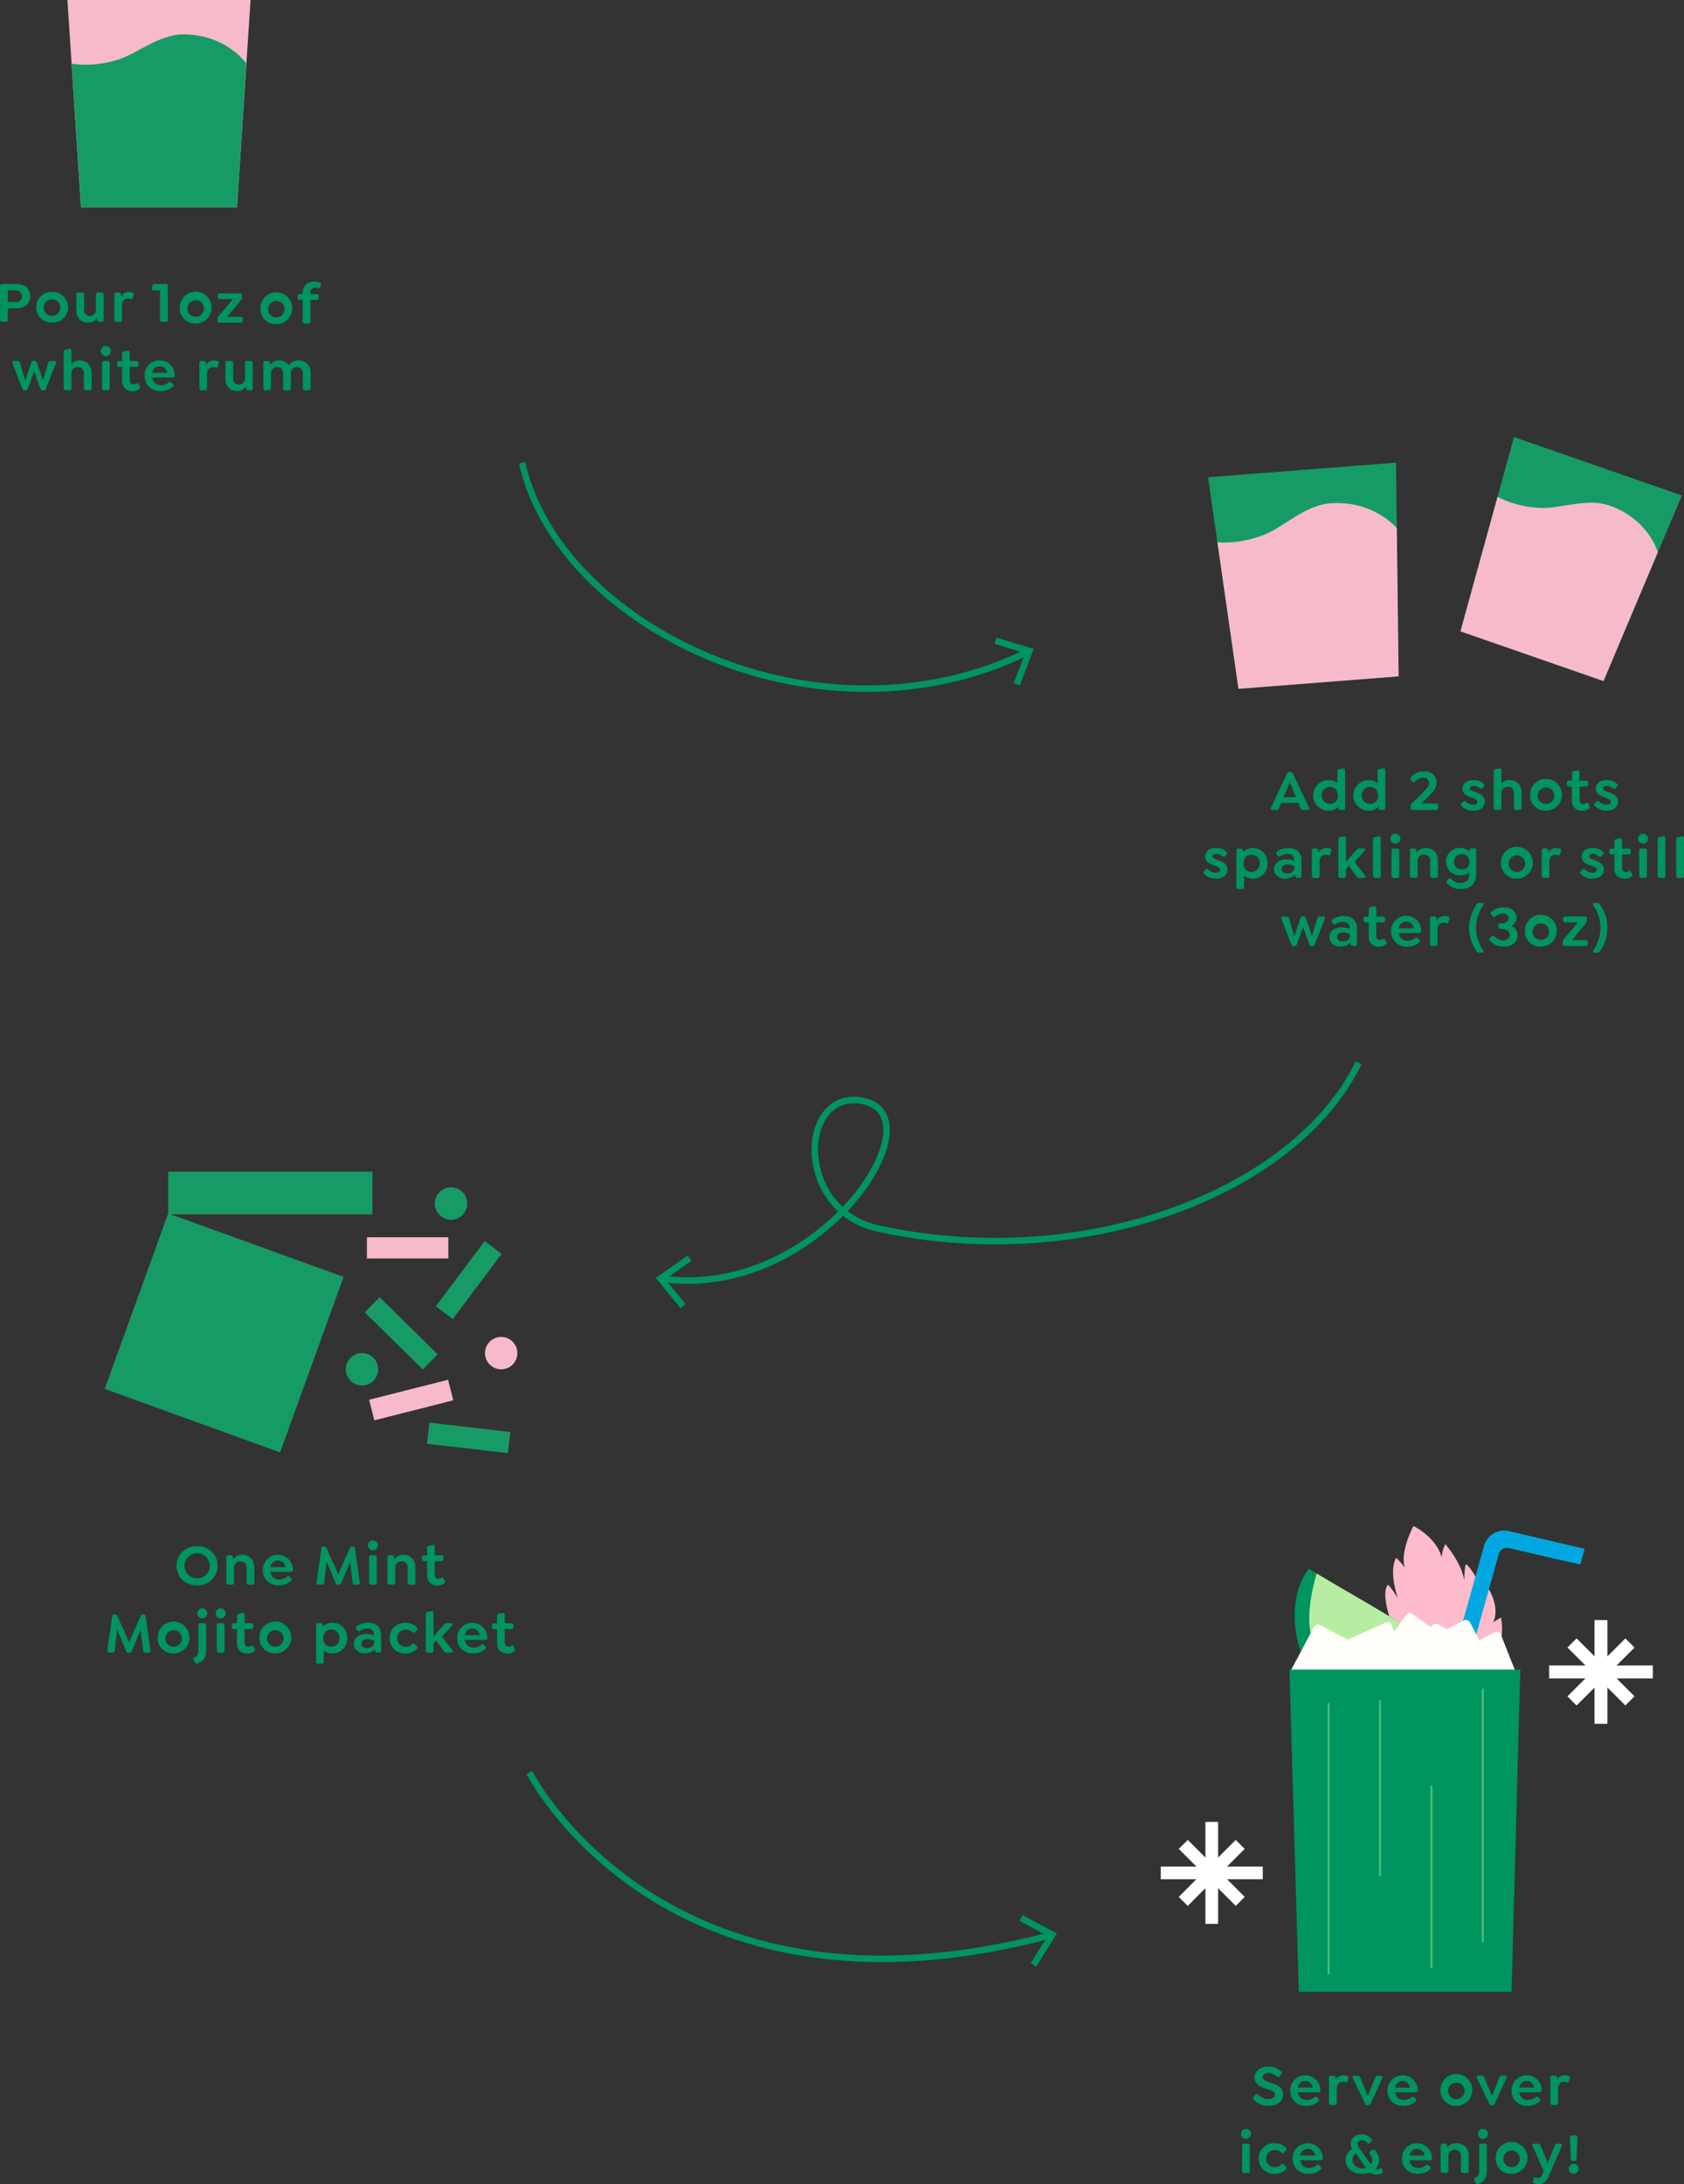 <svg xmlns="http://www.w3.org/2000/svg" id="Layer_1" data-name="Layer 1" viewBox="0 0 867.5 1124.72"><rect x="0" y="0" width="867.5" height="1124.72" fill="#333333" stroke="none"/><defs><clipPath id="clip-path" transform="translate(-49.28)"><path d="M644.77 785.8h258.95v239.88H644.77z" class="cls-1"/></clipPath><clipPath id="clip-path-2" transform="translate(-49.28)"><path d="M644.77 785.79h258.95v239.88H644.77z" class="cls-1"/></clipPath><clipPath id="clip-path-3" transform="translate(-49.28)"><path d="M730.69 874.53h6.05v144.6h-6.05z" class="cls-1"/></clipPath><clipPath id="clip-path-4" transform="translate(-49.28)"><path d="M757.16 872.89h6.05v95.84h-6.05z" class="cls-1"/></clipPath><clipPath id="clip-path-5" transform="translate(-49.28)"><path d="M783.62 917.01h6.05v99.09h-6.05z" class="cls-1"/></clipPath><clipPath id="clip-path-6" transform="translate(-49.28)"><path d="M810.08 867h6.05v135.78h-6.05z" class="cls-1"/></clipPath><style>.cls-1,.cls-11,.cls-18{fill:none}.cls-2{clip-path:url(#clip-path)}.cls-3{clip-path:url(#clip-path-2)}.cls-4{fill:#fdbbcb}.cls-5{fill:#00a7e1}.cls-6{fill:#00945e}.cls-7{fill:#b7eda3}.cls-8{fill:#fffef9}.cls-9{opacity:.4}.cls-10{clip-path:url(#clip-path-3)}.cls-11{stroke:#b7eda3;stroke-linecap:round;stroke-width:1.14px}.cls-11,.cls-18{stroke-miterlimit:10}.cls-12{clip-path:url(#clip-path-4)}.cls-13{clip-path:url(#clip-path-5)}.cls-14{clip-path:url(#clip-path-6)}.cls-15{fill:#fff}.cls-16{fill:#f7bacb}.cls-17{fill:#179b66}.cls-18{stroke:#00945e;stroke-width:3.35px}</style></defs><g id="Layer_2" data-name="Layer 2"><g id="ART"><g class="cls-2"><g class="cls-3"><g><path d="M750.11 869.12s-22.29 7.33-35.93-19.7c0 0 4.92 1.9 5.54 2.25s-11.61-13.38-8-21c0 0 4.52 3.54 5 4.54 0 0-5.66-14.37-1.7-19.22a36.44 36.44 0 0 1 5.16 7.29s-5-13.88-1-21.06a25.6 25.6 0 0 1 4.56 5.13s-3.12-6.56 4.37-21.54c0 0 11.51 5.41 14.53 16 0 0 .44-4.22 1.94-6.63 0 0 8.46 9.67 9.69 18.66 0 0 .2-7.67.9-8.27s8.79 10.21 8.46 17c0 0 1.44-6.33 1.81-6.37s7.82 10.67 3.72 19.3a33.25 33.25 0 0 1 4.09-2.55s6 28.76-23.12 36.19" class="cls-4"/><path d="m804.72 794.84-11.48-2.69-11.66-2.73-4.2-1a10.88 10.88 0 0 0-12.92 7.66l-2.74 9.82-3.39 12.16-3.24 11.53-3.45 12.32-3.23 11.53-4 14.11-3.23 11.53-3.19 11.36-3.27 11.56-3 10.55-1 3.57 6.11 1.72 2.06.58.74-2.68 3.24-11.53 3-10.54 3.24-11.53 3.14-11.4 3.23-11.53 4-14.1 3.24-11.53 3.46-12.31 3.23-11.53 2.65-9.47a4.41 4.41 0 0 1 5.25-3.1l13 3 11.65 2.73 12.13 2.67 2.21-8Z" class="cls-5"/><path d="M674.22 807.84c26.35 16 53 29.81 77.54 48.76-3.27 8.53-8.33 15.74-14.34 19.89-17.69 12.25-40.59 2.69-52.67-5.34-18-11.95-23.85-46.46-10.53-63.31" class="cls-6"/><path d="M678.53 851c-6.61-12.3-4-27.82-.27-40.73 23.57 14.09 47.3 26.79 69.43 43.26-9.68 29.84-57 20.12-69.16-2.53" class="cls-7"/><path d="m680.09 836.82 21.9 11.69a2.35 2.35 0 0 1 1 3.18l-11.7 21.9a2.37 2.37 0 0 1-3.2 1L666.2 862.9a2.35 2.35 0 0 1-1-3.17l11.69-21.9a2.35 2.35 0 0 1 3.17-1" class="cls-8"/><path d="m691.06 845.69 22.66-10.12a2.37 2.37 0 0 1 3.12 1.19l10.12 22.66a2.38 2.38 0 0 1-1.19 3.13l-22.65 10.12a2.36 2.36 0 0 1-3.12-1.19l-10.13-22.67a2.37 2.37 0 0 1 1.19-3.12M747.89 852l22-11.49a2.37 2.37 0 0 1 3.19 1l9 22.74a2.37 2.37 0 0 1-1 3.19l-19.54 10.75a2.37 2.37 0 0 1-3.19-1l-11.5-22a2.37 2.37 0 0 1 1-3.19" class="cls-8"/><path d="m732.07 845.93 22-11.49a2.37 2.37 0 0 1 3.19 1l11.49 22a2.37 2.37 0 0 1-1 3.19l-22 11.49a2.37 2.37 0 0 1-3.19-1l-11.49-22a2.37 2.37 0 0 1 1-3.19" class="cls-8"/><path d="m740.72 836.37 22 11.53a2.37 2.37 0 0 1 1 3.19l-11.53 22a2.35 2.35 0 0 1-3.18 1l-22-11.53a2.35 2.35 0 0 1-1-3.18l11.53-22a2.35 2.35 0 0 1 3.18-1" class="cls-8"/><path d="m727.63 831.12 20.2 14.43a2.38 2.38 0 0 1 .55 3.3L733.94 869a2.36 2.36 0 0 1-3.29.55l-20.2-14.43a2.37 2.37 0 0 1-.54-3.3l14.43-20.19a2.35 2.35 0 0 1 3.28-.56" class="cls-8"/><path d="m669.05 1025.67-4.81-165.96h118.95l-4.52 165.96H669.05z" class="cls-6"/><g class="cls-9"><g class="cls-10"><path d="M684.44 877.56v138.55" class="cls-11"/></g></g><g class="cls-9"><g class="cls-12"><path d="M710.9 875.92v89.79" class="cls-11"/></g></g><g class="cls-9"><g class="cls-13"><path d="M737.37 920.03v93.05" class="cls-11"/></g></g><g class="cls-9"><g class="cls-14"><path d="M763.83 870.03v129.72" class="cls-11"/></g></g></g></g></g><path d="M597.96 961.16h52.54v6.54h-52.54z" class="cls-15"/><path d="M620.96 938.16h6.54v52.54h-6.54z" class="cls-15"/><path d="m636.59 981.41-29.35-29.35 4.63-4.62 29.34 29.35" class="cls-15"/><path d="m607.234 976.792 29.345-29.345 4.624 4.624-29.345 29.345zM798.02 857.63h53.42v6.65h-53.42z" class="cls-15"/><path d="M821.4 834.25h6.65v53.42h-6.65z" class="cls-15"/><path d="m807.453 848.366 4.702-4.703 29.84 29.84-4.702 4.703z" class="cls-15"/><path d="m807.454 873.528 29.84-29.84 4.703 4.702-29.84 29.84z" class="cls-15"/><path d="M122.09 106.69H41.71L34.73 0h94.34l-6.98 106.69z" class="cls-16"/><path d="M122.09 106.69H41.72l-4.85-73.92s10.31 2.22 24-2.07c9.51-3 21.2-13 33.5-13 22.24 0 32.53 15 32.53 15ZM720.48 348.29l-82.49 6.4-15.66-108.93 96.81-7.52 1.34 110.05z" class="cls-17"/><path d="m720.48 348.28-82.49 6.41-10.86-75.48s10.76 1.46 24.5-4c9.52-3.81 20.72-15 33.35-16 22.82-1.78 34.57 12.8 34.57 12.8Z" class="cls-16"/><path d="m826.04 350.7-73.69-25.6 27.58-100.02 86.48 30.04-40.37 95.58z" class="cls-17"/><path d="m826.03 350.7-73.68-25.6 19.11-69.3s8.74 5.31 22.68 5.76c9.67.3 23.58-5.18 34.86-1.26 20.39 7.08 25 24.11 25 24.11Z" class="cls-16"/><path d="m53.947 715.195 32.691-90.358 90.358 32.691-32.691 90.358z" class="cls-17"/><path d="M86.63 603.32h105.2v21.98H86.63z" class="cls-17"/><path d="M189.01 637.11h41.94v10.94h-41.94z" class="cls-16"/><path d="m224.504 672.65 25.164-33.553 8.744 6.558-25.164 33.552zM187.895 675.786l7.658-7.799 29.924 29.386-7.658 7.799zM219.955 743.444l1.262-10.867 41.66 4.835-1.261 10.867z" class="cls-17"/><path d="m190.154 720.788 40.655-10.302 2.685 10.595-40.655 10.302z" class="cls-16"/><circle cx="258.18" cy="696.78" r="8.34" class="cls-16"/><circle cx="186.48" cy="705.11" r="8.34" class="cls-17"/><circle cx="232.34" cy="619.75" r="8.34" class="cls-17"/><path d="M.01 164.53V147.4a1.08 1.08 0 0 1 1-1.17h7.15c4.77 0 7.38 2.37 7.38 6.27s-2.58 6.24-7.38 6.24H4.01v5.79a1.06 1.06 0 0 1-.9 1.2 1 1 0 0 1-.24 0h-1.7a1.08 1.08 0 0 1-1.16-1 .74.74 0 0 1 0-.2Zm8.31-9a3 3 0 0 0 0-6H4.01v6ZM18.6 158.23a7.86 7.86 0 0 1 7.8-7.9h.42a7.9 7.9 0 0 1 .8 15.78h-.8a7.84 7.84 0 0 1-8.21-7.47c-.01-.13-.01-.27-.01-.41Zm12.45 0a4.25 4.25 0 1 0-4.23 4.41 4.2 4.2 0 0 0 4.2-4.2v-.21ZM53.4 151.72v12.84a1.07 1.07 0 0 1-.94 1.17.67.67 0 0 1-.2 0h-1.08a1.06 1.06 0 0 1-1.17-.94.88.88 0 0 1 0-.23v-.81a5.19 5.19 0 0 1-4.59 2.37 5.79 5.79 0 0 1-6.09-5.49 5.3 5.3 0 0 1 0-.69v-8.22a1 1 0 0 1 .84-1.14 1.22 1.22 0 0 1 .27 0h1.77a1 1 0 0 1 1.14.84.76.76 0 0 1 0 .3v7.77a2.89 2.89 0 0 0 2.58 3.17 3 3 0 0 0 .42 0 3 3 0 0 0 3.1-2.89 2.41 2.41 0 0 0 0-.38v-7.68a1 1 0 0 1 .84-1.14 1.22 1.22 0 0 1 .27 0h1.74a1 1 0 0 1 1.11.87.82.82 0 0 1-.01.28ZM68.85 151.81l-.39 1.5a.86.86 0 0 1-.95.76.72.72 0 0 1-.25-.07 4.22 4.22 0 0 0-1.32-.24c-2 0-3.09 1.5-3.09 3.66v7.14a1 1 0 0 1-.8 1.16 1.08 1.08 0 0 1-.31 0h-1.73a1.06 1.06 0 0 1-1.14-1 .67.67 0 0 1 0-.2v-12.8a1 1 0 0 1 .84-1.14 1.5 1.5 0 0 1 .3 0h1.14a1 1 0 0 1 1.14.84.76.76 0 0 1 0 .3v.93a4.74 4.74 0 0 1 4-2.31 6 6 0 0 1 1.89.27.85.85 0 0 1 .67 1.2ZM86.43 147.37v17.19a1 1 0 0 1-.8 1.17 1 1 0 0 1-.34 0h-1.74a1 1 0 0 1-1.14-.83 1 1 0 0 1 0-.34v-15h-3.24c-.75 0-1.26-.39-1-1.26l.3-1a1.32 1.32 0 0 1 1.41-1.08h5.37a1 1 0 0 1 1.18.79 1.09 1.09 0 0 1 0 .36ZM134.16 159.06a8.21 8.21 0 1 1 8.52 7.88h-.3a7.86 7.86 0 0 1-8.22-7.47c0-.13-.01-.27 0-.41Zm12.45 0a4.25 4.25 0 1 0-4.23 4.41 4.2 4.2 0 0 0 4.23-4.16ZM165.3 146.88l-.36.9c-.3.72-.69.81-1.35.57a2.85 2.85 0 0 0-1.18-.23 2.42 2.42 0 0 0-2.51 2.33 2.23 2.23 0 0 0 0 .37v.63h3.18a1 1 0 0 1 1.13.84 1.22 1.22 0 0 1 0 .27v.75a1 1 0 0 1-.84 1.14.76.76 0 0 1-.3 0h-3.15v11a1 1 0 0 1-1.11 1.17h-1.74a1.06 1.06 0 0 1-1.15-1 1.34 1.34 0 0 1 0-.2v-11h-1.4a1 1 0 0 1-1.14-.84.76.76 0 0 1 0-.3v-.75a1 1 0 0 1 .87-1.11h1.68v-.63c0-4 3-5.82 6-5.82a7 7 0 0 1 2.78.54c.56.23.95.61.59 1.37ZM28.81 187l-5.09 13c-.33.81-.75 1.11-1.41 1.11h-.18a1.4 1.4 0 0 1-1.41-1.11l-3.15-8.82-3.16 8.82a1.41 1.41 0 0 1-1.41 1.11h-.18c-.66 0-1.08-.3-1.41-1.11l-5-13c-.27-.69.15-1.14.84-1.14h1.64a1.36 1.36 0 0 1 1.44 1.14l2.7 9.06 3.09-9.27a1.3 1.3 0 0 1 1.38-1.08h.15a1.32 1.32 0 0 1 1.38 1.08l3.09 9.09 2.67-8.88a1.41 1.41 0 0 1 1.44-1.14h1.71c.72.01 1.14.46.87 1.14ZM47.2 192.05v7.8a1 1 0 0 1-1.11 1.15h-1.74a1 1 0 0 1-1.14-1 .67.67 0 0 1 0-.2v-7.5a3 3 0 0 0-2.68-3.29 2.48 2.48 0 0 0-.47 0 3.1 3.1 0 0 0-3.27 2.99 2.16 2.16 0 0 0 0 .36v7.5a1 1 0 0 1-1.07 1.14h-1.75a1 1 0 0 1-1.14-1 .67.67 0 0 1 0-.2v-18.7c0-.69.39-1 1.14-1.17l1.62-.3c.81-.15 1.2.33 1.2 1.11v6.54a5.78 5.78 0 0 1 4.23-1.65c3.7 0 6.18 2.58 6.18 6.42ZM51.97 180.77a2.58 2.58 0 1 1 2.58 2.58 2.57 2.57 0 0 1-2.58-2.58Zm.57 19.08V187a1 1 0 0 1 .84-1.14.76.76 0 0 1 .3 0h1.74a1 1 0 0 1 1.11.87 1.22 1.22 0 0 1 0 .27v12.84a1 1 0 0 1-1.11 1.16h-1.7a1 1 0 0 1-1.14-1 .67.67 0 0 1-.04-.15ZM71.56 200.45a5.84 5.84 0 0 1-3.36 1c-2.85 0-5.28-1.68-5.28-5.4v-7.14h-1.47a1.07 1.07 0 0 1-1.17-.94.67.67 0 0 1 0-.2V187a1 1 0 0 1 .86-1.12 1.06 1.06 0 0 1 .31 0h1.44v-3.78c0-.69.39-1 1.14-1.17l1.62-.33c.81-.18 1.2.36 1.2 1.14v4.14h3.33a1 1 0 0 1 1.17 1.11v.75a1.06 1.06 0 0 1-1 1.14h-3.49v6.78c0 1.68.81 2.31 2 2.31a2.82 2.82 0 0 0 1.38-.45c.69-.42 1-.12 1.29.39l.54 1.26c.33.62-.12 1.01-.51 1.28ZM83.02 198.38a6.09 6.09 0 0 0 3.81-1.35c.54-.42 1-.51 1.44 0l.72.72a.87.87 0 0 1 .16 1.22 1.21 1.21 0 0 1-.16.16 9.36 9.36 0 0 1-6.33 2.28c-4.5 0-8.16-3.09-8.16-7.89a7.772 7.772 0 1 1 15.54-.33c0 .84-.33 1.23-1.23 1.23H78.43a4.35 4.35 0 0 0 4.59 3.96ZM78.46 192h7.68a4.09 4.09 0 0 0-1.08-2.28 3.66 3.66 0 0 0-2.76-1.1 3.72 3.72 0 0 0-3.84 3.38ZM112.72 187.1l-.39 1.5a.87.87 0 0 1-1 .76 1 1 0 0 1-.25-.07 4.27 4.27 0 0 0-1.32-.24c-2 0-3.09 1.5-3.09 3.66v7.14a1 1 0 0 1-1.11 1.17h-1.72a1 1 0 0 1-1.14-1 .67.67 0 0 1 0-.2V187a1 1 0 0 1 .84-1.14.76.76 0 0 1 .3 0h1.14a1 1 0 0 1 1.14.84 1.5 1.5 0 0 1 0 .3v.93a4.72 4.72 0 0 1 4-2.31 6 6 0 0 1 1.89.27.86.86 0 0 1 .72 1 .9.9 0 0 1-.01.21ZM130.18 187v12.84a1.07 1.07 0 0 1-.94 1.17h-1.28a1 1 0 0 1-1.14-1 .67.67 0 0 1 0-.2V199a5.23 5.23 0 0 1-4.59 2.37 5.8 5.8 0 0 1-6.1-5.49 5.3 5.3 0 0 1 0-.69V187a1 1 0 0 1 .84-1.14h2a1 1 0 0 1 1.14.84 1.5 1.5 0 0 1 0 .3v7.77a2.89 2.89 0 0 0 2.61 3.23 3 3 0 0 0 .42 0 3 3 0 0 0 3.1-2.9V187a1 1 0 0 1 .84-1.14h2a1 1 0 0 1 1.11.87 1.22 1.22 0 0 1-.01.27ZM160.03 192.05v7.8a1.07 1.07 0 0 1-.94 1.17h-1.94a1 1 0 0 1-1.11-1.17v-7.5c0-2-1.11-3.3-3-3.3a3.08 3.08 0 0 0-3.22 2.95v7.86a1 1 0 0 1-1.1 1.14h-1.74a1 1 0 0 1-1.14-1 .67.67 0 0 1 0-.2v-7.5c0-2-1.11-3.3-3-3.3a3.08 3.08 0 0 0-3.22 3v7.86a1 1 0 0 1-1.1 1.14h-1.74a1 1 0 0 1-1.14-1 .67.67 0 0 1 0-.2V187a1 1 0 0 1 .84-1.14.76.76 0 0 1 .3 0h1.11a1 1 0 0 1 1.14.84 1.5 1.5 0 0 1 0 .3v1a6.07 6.07 0 0 1 9.69 0 6.23 6.23 0 0 1 5.13-2.43c3.75.06 6.18 2.64 6.18 6.48ZM92.6 158.71a8.21 8.21 0 1 1 8.52 7.88h-.3a7.86 7.86 0 0 1-8.22-7.47Zm12.45 0a4.25 4.25 0 1 0-4.23 4.41 4.2 4.2 0 0 0 4.23-4.17ZM112.04 165v-1c0-.6.36-1 1.05-1.74l6.9-8.22h-6.54a1.06 1.06 0 0 1-1.17-.92.81.81 0 0 1 0-.22v-.72a1 1 0 0 1 .86-1.12 1.08 1.08 0 0 1 .31 0h10.08a1 1 0 0 1 1.19.94 1.27 1.27 0 0 1 0 .2v1c0 .6-.39 1.05-1 1.8l-6.69 8.19h7a1 1 0 0 1 1.13.84.82.82 0 0 1 0 .27v.7a1 1 0 0 1-.84 1.14h-11.1a1.1 1.1 0 0 1-1.17-1 .4.4 0 0 1-.01-.14ZM673.45 417.09h-2.34c-.75 0-.9-.42-1.23-1.17l-1-2.52H660l-1.08 2.52c-.3.75-.45 1.17-1.23 1.17h-2.19c-.75 0-1.14-.42-.78-1.17l8.25-17.49a1.5 1.5 0 0 1 1.41-1h.27a1.54 1.54 0 0 1 1.44 1l8.25 17.49c.25.75-.11 1.17-.89 1.17Zm-5.85-6.6-3.15-7.56-3.24 7.56ZM692.95 396.81v19.11a1.07 1.07 0 0 1-.94 1.17 1.34 1.34 0 0 1-.2 0h-1.2a1 1 0 0 1-1.11-1.17v-.63a6.65 6.65 0 0 1-5 2.19 7.89 7.89 0 1 1 4.47-14.31v-6c0-.69.39-1 1.11-1.17l1.68-.3c.8-.15 1.19.3 1.19 1.11Zm-3.75 12.78c0-2.85-1.86-4.44-4.14-4.44a4.43 4.43 0 0 0 0 8.85 4.06 4.06 0 0 0 4.15-4 3.38 3.38 0 0 0-.01-.41ZM713.62 396.81v19.11a1.07 1.07 0 0 1-.94 1.17 1.34 1.34 0 0 1-.2 0h-1.19a1 1 0 0 1-1.11-1.17v-.63a6.65 6.65 0 0 1-5 2.19 7.89 7.89 0 1 1 4.47-14.31v-6c0-.69.39-1 1.11-1.17l1.68-.3c.79-.15 1.18.3 1.18 1.11Zm-3.75 12.78c0-2.85-1.86-4.44-4.14-4.44a4.43 4.43 0 0 0 0 8.85 4.06 4.06 0 0 0 4.15-4 3.38 3.38 0 0 0-.01-.41ZM740.89 414.93v1a1.07 1.07 0 0 1-.94 1.17h-12.11a1.07 1.07 0 0 1-1.17-.94.88.88 0 0 1 0-.23v-.84a1.81 1.81 0 0 1 .75-1.56c1.71-1.56 3.63-3.42 5.37-5.16 2.13-2.13 3.39-3.57 3.39-5.13a2.7 2.7 0 0 0-2.64-2.77 2.17 2.17 0 0 0-.36 0 5.84 5.84 0 0 0-4.14 2 1 1 0 0 1-1.4.16.84.84 0 0 1-.25-.28l-.57-.66a1.14 1.14 0 0 1 .06-1.61l.12-.1a8.9 8.9 0 0 1 6.6-2.79c3.87 0 6.48 2.37 6.48 5.85 0 2-1 3.63-2.88 5.79a61.47 61.47 0 0 1-5.16 4.92h7.68a1 1 0 0 1 1.17.91 1.13 1.13 0 0 1 0 .27ZM753.04 415.2a1 1 0 0 1-.35-1.37 1 1 0 0 1 .29-.31l.51-.57a1.06 1.06 0 0 1 1.47-.28 1.29 1.29 0 0 1 .21.19 5.78 5.78 0 0 0 3.78 1.53c1.29 0 2.13-.57 2.13-1.44 0-1.17-1.26-1.59-2.61-2.13-2.46-.84-5.07-1.77-5.07-4.65s2.25-4.47 5.7-4.47a7.75 7.75 0 0 1 5.1 1.77 1 1 0 0 1 .06 1.71l-.42.54a1.13 1.13 0 0 1-1.57.22l-.08-.07a4.53 4.53 0 0 0-3.09-1.17c-1.17 0-1.89.51-1.89 1.26 0 1 1.32 1.35 3.09 2 2.52 1 4.59 2.1 4.59 4.89s-2.4 4.59-5.91 4.59a8.46 8.46 0 0 1-5.94-2.24ZM783.85 408.12v7.8a1 1 0 0 1-1.11 1.17h-1.75a1.06 1.06 0 0 1-1.13-1 .61.61 0 0 1 0-.19v-7.5a3 3 0 0 0-2.68-3.29 2.46 2.46 0 0 0-.47 0 3.1 3.1 0 0 0-3.27 2.94 2.16 2.16 0 0 0 0 .36v7.5a1 1 0 0 1-1.11 1.17h-1.71a1.06 1.06 0 0 1-1.14-1 .67.67 0 0 1 0-.2v-18.71c0-.69.39-1 1.14-1.17l1.62-.3c.81-.15 1.2.33 1.2 1.11v6.54a5.8 5.8 0 0 1 4.28-1.65c3.67 0 6.13 2.58 6.13 6.42ZM788.2 409.59a8.21 8.21 0 1 1 8.52 7.88h-.3a7.85 7.85 0 0 1-8.21-7.47c-.01-.13-.01-.27-.01-.41Zm12.45 0a4.25 4.25 0 1 0-4.23 4.41 4.21 4.21 0 0 0 4.24-4.16c0-.09-.01-.17-.01-.25ZM818.35 416.52a5.82 5.82 0 0 1-3.36 1c-2.85 0-5.28-1.68-5.28-5.4V405h-1.42a1.07 1.07 0 0 1-1.17-.94 1.34 1.34 0 0 1 0-.2v-.75a1 1 0 0 1 1.17-1.11h1.43v-3.8c0-.69.39-1 1.14-1.17l1.62-.33c.81-.18 1.2.36 1.2 1.14V402H817a1 1 0 0 1 1.17 1.11v.75a1.06 1.06 0 0 1-1 1.14h-3.45v6.78c0 1.68.81 2.31 2 2.31a2.82 2.82 0 0 0 1.38-.45c.69-.42 1-.12 1.29.39l.54 1.26c.26.57-.21.96-.58 1.23ZM821.72 415.2a1 1 0 0 1-.35-1.37 1 1 0 0 1 .29-.31l.51-.57a1 1 0 0 1 1.37-.36 1 1 0 0 1 .3.27 5.85 5.85 0 0 0 3.79 1.53c1.29 0 2.13-.57 2.13-1.44 0-1.17-1.26-1.59-2.61-2.13-2.46-.84-5.07-1.77-5.07-4.65s2.25-4.47 5.7-4.47a7.75 7.75 0 0 1 5.1 1.77c.54.48.68 1 0 1.71l-.42.54a1.1 1.1 0 0 1-1.55.22l-.09-.07a4.58 4.58 0 0 0-3.1-1.17c-1.17 0-1.9.51-1.9 1.26 0 1 1.33 1.35 3.09 2 2.53 1 4.59 2.1 4.59 4.89s-2.39 4.59-5.9 4.59a8.44 8.44 0 0 1-5.88-2.24ZM620.47 450.2a1 1 0 0 1-.35-1.37 1 1 0 0 1 .29-.31l.51-.57a1.06 1.06 0 0 1 1.47-.28 1.29 1.29 0 0 1 .21.19 5.78 5.78 0 0 0 3.78 1.53c1.29 0 2.13-.57 2.13-1.44 0-1.17-1.26-1.59-2.61-2.13-2.46-.84-5.07-1.77-5.07-4.65s2.25-4.47 5.7-4.47a7.75 7.75 0 0 1 5.1 1.77 1 1 0 0 1 .06 1.71l-.42.54a1.13 1.13 0 0 1-1.57.22l-.08-.07a4.53 4.53 0 0 0-3.09-1.17c-1.17 0-1.89.51-1.89 1.26 0 1 1.32 1.35 3.09 2 2.52 1 4.59 2.1 4.59 4.89s-2.4 4.59-5.91 4.59a8.46 8.46 0 0 1-5.94-2.24ZM652.93 444.59a7.56 7.56 0 0 1-7.24 7.88h-.32a7.21 7.21 0 0 1-4.47-1.5v5.67a1 1 0 0 1-.84 1.14h-2a1 1 0 0 1-1.14-.84.76.76 0 0 1 0-.3v-18.56a1 1 0 0 1 .84-1.14.76.76 0 0 1 .3 0h1.11a1 1 0 0 1 1.14.84.76.76 0 0 1 0 .3v.63a7.35 7.35 0 0 1 5.07-2 7.55 7.55 0 0 1 7.57 7.53c-.01.12-.01.23-.02.35Zm-4 0a4.17 4.17 0 0 0-3.89-4.43h-.32c-2.25 0-4.11 1.59-4.11 4.44s1.87 4.4 4.11 4.4a4.15 4.15 0 0 0 4.19-4.11v-.3ZM670.45 443v7.92a1 1 0 0 1-1.11 1.17h-1a1.06 1.06 0 0 1-1.14-1 .67.67 0 0 1 0-.2v-.51a7.11 7.11 0 0 1-5 2.07c-3.51 0-5.88-2-5.88-4.83 0-3.06 2.58-5.1 6.42-5.1a10.24 10.24 0 0 1 3.9.81v-.81c0-1.74-1.26-2.82-3.33-2.82a6.81 6.81 0 0 0-3.84 1.17 1 1 0 0 1-1.39-.23.72.72 0 0 1-.11-.19l-.25-.45a1.08 1.08 0 0 1 .14-1.52l.19-.13a9.87 9.87 0 0 1 5.55-1.65c3.85 0 6.85 1.86 6.85 6.3Zm-3.63 4.08V446a8.42 8.42 0 0 0-3.45-.87c-1.89 0-3.15 1-3.15 2.4s1.17 2.25 2.94 2.25c1.95 0 3.66-1.23 3.66-2.7ZM685.78 438.17l-.39 1.5a.86.86 0 0 1-.95.76 1 1 0 0 1-.25-.07 4.22 4.22 0 0 0-1.32-.24c-2 0-3.09 1.5-3.09 3.66v7.14a1 1 0 0 1-1.11 1.17h-1.74a1.06 1.06 0 0 1-1.14-1 .67.67 0 0 1 0-.2v-12.81a1 1 0 0 1 .84-1.14.76.76 0 0 1 .3 0h1.14a1 1 0 0 1 1.14.84.76.76 0 0 1 0 .3v.92a4.74 4.74 0 0 1 4-2.31 6 6 0 0 1 1.89.27.86.86 0 0 1 .75 1 .78.78 0 0 1-.07.21ZM702.61 452.09h-2.32a2 2 0 0 1-1.71-1.11l-3.75-5.07-1.44 1.56v3.45a1 1 0 0 1-1.11 1.17h-1.71a1.06 1.06 0 0 1-1.14-1 .67.67 0 0 1 0-.2v-18.72c0-.69.39-1 1.14-1.17l1.62-.3c.81-.18 1.2.33 1.2 1.11v12l5.1-5.79c.6-.72 1-1.11 1.74-1.11h2.22c.69 0 1.11.51.57 1.17l-5.22 5.73 5.43 7.08c.49.69.06 1.2-.62 1.2ZM707.29 450.92v-18.75c0-.69.39-1 1.14-1.17l1.65-.33c.81-.18 1.2.36 1.2 1.14v19.11a1 1 0 0 1-1.11 1.17h-1.74a1.06 1.06 0 0 1-1.14-1 .67.67 0 0 1 0-.17ZM716.23 431.84a2.58 2.58 0 1 1 2.58 2.58 2.59 2.59 0 0 1-2.58-2.58Zm.57 19.08v-12.84a1 1 0 0 1 .84-1.14.76.76 0 0 1 .3 0h1.78a1 1 0 0 1 1.11.87 1.22 1.22 0 0 1 0 .27v12.84a1 1 0 0 1-1.11 1.17h-1.74a1.06 1.06 0 0 1-1.14-1 .67.67 0 0 1 0-.2ZM740.72 443.12v7.8a1 1 0 0 1-1.11 1.17h-1.74a1.06 1.06 0 0 1-1.14-1 .67.67 0 0 1 0-.2v-7.5a3 3 0 0 0-2.68-3.29 2.46 2.46 0 0 0-.47 0 3.1 3.1 0 0 0-3.27 2.94 2.16 2.16 0 0 0 0 .36v7.5a1 1 0 0 1-1.11 1.17h-1.78a1.06 1.06 0 0 1-1.14-1 .67.67 0 0 1 0-.2v-12.79a1 1 0 0 1 .84-1.14.76.76 0 0 1 .3 0h1.14a1 1 0 0 1 1.14.84.76.76 0 0 1 0 .3v1a5.54 5.54 0 0 1 4.8-2.4c3.72.02 6.22 2.6 6.22 6.44ZM760.48 438.08v12.36c0 5-3.6 7.35-8 7.35a8.79 8.79 0 0 1-6.87-2.82 1 1 0 0 1-.19-1.4 1.14 1.14 0 0 1 .19-.19l.57-.66a1 1 0 0 1 1.41-.15 1.06 1.06 0 0 1 .15.15 6.3 6.3 0 0 0 4.74 2c2.31 0 4.29-1.17 4.29-3.72v-1.8a7.24 7.24 0 0 1-4.53 1.56 7.07 7.07 0 1 1-.53-14.13h.53a7.07 7.07 0 0 1 4.89 1.86V438a1 1 0 0 1 .84-1.14.76.76 0 0 1 .3 0h1.05a1 1 0 0 1 1.17.8 1.14 1.14 0 0 1-.01.42Zm-3.45 5.7a4 4 0 1 0-4 4 3.86 3.86 0 0 0 4-3.71ZM773.23 444.59a8.21 8.21 0 1 1 8.52 7.88h-.3a7.85 7.85 0 0 1-8.21-7.47c-.01-.13-.01-.27-.01-.41Zm12.45 0a4.25 4.25 0 1 0-4.23 4.41 4.21 4.21 0 0 0 4.24-4.16c.03-.09.03-.17.03-.25ZM804.13 438.17l-.39 1.5a.86.86 0 0 1-.95.76.77.77 0 0 1-.26-.07 4.16 4.16 0 0 0-1.31-.24c-2 0-3.09 1.5-3.09 3.66v7.14a1 1 0 0 1-1.11 1.17h-1.73a1.06 1.06 0 0 1-1.14-1 .67.67 0 0 1 0-.2v-12.81a1 1 0 0 1 .84-1.14.76.76 0 0 1 .3 0h1.14a1 1 0 0 1 1.14.84.76.76 0 0 1 0 .3v.92a4.7 4.7 0 0 1 4-2.31 6.15 6.15 0 0 1 1.9.27.86.86 0 0 1 .73 1 1.09 1.09 0 0 1-.07.21ZM814.45 450.2a1 1 0 0 1-.35-1.37 1 1 0 0 1 .29-.31l.51-.57a1 1 0 0 1 1.37-.36 1 1 0 0 1 .3.27 5.85 5.85 0 0 0 3.79 1.53c1.29 0 2.13-.57 2.13-1.44 0-1.17-1.26-1.59-2.61-2.13-2.46-.84-5.07-1.77-5.07-4.65s2.25-4.47 5.7-4.47a7.75 7.75 0 0 1 5.1 1.77c.54.48.68 1 0 1.71l-.42.54a1.1 1.1 0 0 1-1.55.22l-.09-.07a4.58 4.58 0 0 0-3.09-1.17c-1.17 0-1.9.51-1.9 1.26 0 1 1.33 1.35 3.09 2 2.53 1 4.59 2.1 4.59 4.89s-2.39 4.59-5.9 4.59a8.44 8.44 0 0 1-5.89-2.24ZM840.29 451.52a5.81 5.81 0 0 1-3.35 1c-2.86 0-5.28-1.68-5.28-5.4V440h-1.47a1.07 1.07 0 0 1-1.17-.94 1.34 1.34 0 0 1 0-.2v-.75a1 1 0 0 1 1.17-1.11h1.47v-3.8c0-.69.39-1 1.14-1.17l1.61-.33c.82-.18 1.21.36 1.21 1.14V437h3.33a1 1 0 0 1 1.17 1.11v.75a1.07 1.07 0 0 1-1 1.14h-3.5v6.78c0 1.68.81 2.31 2 2.31a2.82 2.82 0 0 0 1.38-.45c.68-.42 1-.12 1.29.39l.53 1.26c.26.57-.18.96-.53 1.23ZM843.82 431.84a2.58 2.58 0 1 1 2.58 2.58 2.59 2.59 0 0 1-2.58-2.58Zm.57 19.08v-12.84a1 1 0 0 1 .84-1.14.76.76 0 0 1 .3 0h1.76a1 1 0 0 1 1.1.88 1.13 1.13 0 0 1 0 .26v12.84a1 1 0 0 1-.81 1.16.93.93 0 0 1-.29 0h-1.74a1.06 1.06 0 0 1-1.16-.95.81.81 0 0 1 0-.22ZM853.93 450.92v-18.75c0-.69.39-1 1.14-1.17l1.65-.33c.81-.18 1.2.36 1.2 1.14v19.11a1 1 0 0 1-1.11 1.17h-1.74a1.06 1.06 0 0 1-1.14-1 .67.67 0 0 1 0-.17ZM863.5 450.92v-18.75c0-.69.39-1 1.14-1.17l1.64-.33c.82-.18 1.21.36 1.21 1.14v19.11a1 1 0 0 1-1.11 1.17h-1.74a1.06 1.06 0 0 1-1.14-1 .67.67 0 0 1 0-.17ZM682.48 473.08l-5.08 13.05c-.33.81-.75 1.11-1.4 1.11h-.18a1.4 1.4 0 0 1-1.41-1.11l-3.12-8.82-3.18 8.82a1.4 1.4 0 0 1-1.41 1.11h-.18c-.66 0-1.08-.3-1.41-1.11l-5-13.05c-.27-.69.15-1.14.84-1.14h1.68a1.36 1.36 0 0 1 1.44 1.14l2.7 9.06 3.09-9.27a1.3 1.3 0 0 1 1.38-1.08h.15a1.32 1.32 0 0 1 1.38 1.08l3.09 9.09 2.67-8.88a1.41 1.41 0 0 1 1.44-1.14h1.75a.79.79 0 0 1 .76 1.14ZM699.01 478v7.92a1 1 0 0 1-1.11 1.17h-1a1.06 1.06 0 0 1-1.14-1 .67.67 0 0 1 0-.2v-.51a7.11 7.11 0 0 1-5 2.07c-3.51 0-5.88-2-5.88-4.83 0-3.06 2.58-5.1 6.42-5.1a10.24 10.24 0 0 1 3.9.81v-.81c0-1.74-1.26-2.82-3.33-2.82a6.81 6.81 0 0 0-3.84 1.17 1 1 0 0 1-1.39-.23.72.72 0 0 1-.11-.19l-.27-.48a1.08 1.08 0 0 1 .14-1.52l.19-.13a9.87 9.87 0 0 1 5.55-1.65c3.87.03 6.87 1.89 6.87 6.33Zm-3.63 4.08V481a8.42 8.42 0 0 0-3.45-.87c-1.89 0-3.15 1-3.15 2.4s1.17 2.25 2.94 2.25c2 0 3.66-1.23 3.66-2.7ZM713.72 486.52a5.82 5.82 0 0 1-3.36 1c-2.85 0-5.28-1.68-5.28-5.4V475h-1.47a1.07 1.07 0 0 1-1.17-.94 1.34 1.34 0 0 1 0-.2v-.75a1 1 0 0 1 1.17-1.11h1.47v-3.8c0-.69.39-1 1.14-1.17l1.62-.33c.81-.18 1.2.36 1.2 1.14V472h3.29a1 1 0 0 1 1.17 1.11v.75a1.06 1.06 0 0 1-1 1.14h-3.53v6.78c0 1.68.81 2.31 2 2.31a2.82 2.82 0 0 0 1.38-.45c.69-.42 1-.12 1.29.39l.54 1.26c.34.57-.11.96-.46 1.23ZM725.14 484.45a6.07 6.07 0 0 0 3.81-1.35c.54-.42 1-.51 1.44 0l.72.72a.87.87 0 0 1 .16 1.22 1.21 1.21 0 0 1-.16.16 9.35 9.35 0 0 1-6.33 2.28c-4.5 0-8.16-3.09-8.16-7.89a7.772 7.772 0 1 1 15.54-.33c0 .84-.33 1.23-1.23 1.23h-10.38a4.35 4.35 0 0 0 4.59 3.96Zm-4.56-6.45h7.71a4.09 4.09 0 0 0-1.08-2.28 3.62 3.62 0 0 0-2.76-1.11 3.72 3.72 0 0 0-3.87 3.39ZM746.59 473.17l-.39 1.5a.86.86 0 0 1-1 .76 1 1 0 0 1-.25-.07 4.22 4.22 0 0 0-1.32-.24c-2 0-3.09 1.5-3.09 3.66v7.14a1 1 0 0 1-1.11 1.17h-1.71a1.06 1.06 0 0 1-1.14-1 .67.67 0 0 1 0-.2v-12.81a1 1 0 0 1 .84-1.14.76.76 0 0 1 .3 0h1.14a1 1 0 0 1 1.14.84.76.76 0 0 1 0 .3v.92a4.74 4.74 0 0 1 4-2.31 6 6 0 0 1 1.89.27.86.86 0 0 1 .75 1 .78.78 0 0 1-.05.21ZM760.39 489.43a20.67 20.67 0 0 1 0-23.31c.45-.75.84-1.14 1.59-1.14h1.47c.75 0 1.17.45.63 1.2a20.06 20.06 0 0 0 0 23.19c.54.75.12 1.2-.63 1.2h-1.47c-.75 0-1.14-.39-1.59-1.14ZM781.81 481.63c0 3.42-3 5.82-7.41 5.82a9.66 9.66 0 0 1-6.69-2.73c-.54-.51-.78-1.05-.27-1.56l.78-.81c.48-.48 1-.72 1.62-.12a6.35 6.35 0 0 0 4.44 2c2.07 0 3.42-1.17 3.42-2.85 0-1.89-1.65-3.06-4-3.06h-.72a1 1 0 0 1-1.14-.83 1 1 0 0 1 0-.34v-.54a1 1 0 0 1 .8-1.17 1 1 0 0 1 .34 0h.84c2 0 3.39-1.08 3.39-2.58s-1.26-2.4-3-2.4a5.47 5.47 0 0 0-3.78 1.38 1.08 1.08 0 0 1-1.53 0l-.12-.14-.57-.72a1 1 0 0 1 0-1.41 1.44 1.44 0 0 1 .25-.18 9.4 9.4 0 0 1 6.24-2.16c3.84 0 6.54 2.16 6.54 5.25a4.75 4.75 0 0 1-2.7 4.26 5.26 5.26 0 0 1 3.27 4.89ZM785.56 479.59a8.21 8.21 0 1 1 8.52 7.88h-.3a7.85 7.85 0 0 1-8.21-7.47c-.01-.13-.01-.27-.01-.41Zm12.45 0a4.25 4.25 0 1 0-4.23 4.41 4.21 4.21 0 0 0 4.24-4.16v-.25ZM805 485.92v-1.05c0-.6.36-1 1-1.74l6.9-8.22h-6.54a1 1 0 0 1-1.17-.92.81.81 0 0 1 0-.22v-.72a1 1 0 0 1 1.17-1.11h10a1.07 1.07 0 0 1 1.17.94 1.34 1.34 0 0 1 0 .2v1.05c0 .6-.39 1.05-1 1.8l-6.69 8.19h7a1 1 0 0 1 1.13.85 1.13 1.13 0 0 1 0 .26v.77a1 1 0 0 1-.84 1.14h-10.96a1.08 1.08 0 0 1-1.17-1 .81.81 0 0 1 0-.22ZM821.41 490.57c-.75 0-1.17-.45-.63-1.2a20.2 20.2 0 0 0 0-23.19c-.54-.75-.12-1.2.63-1.2h1.47c.75 0 1.11.39 1.56 1.14a20.67 20.67 0 0 1 0 23.31c-.45.75-.81 1.14-1.56 1.14ZM90.93 806.28c0-5.79 4.59-10.11 10.59-10.11s10.59 4.32 10.59 10.11-4.56 10.11-10.59 10.11-10.59-4.32-10.59-10.11Zm17.07 0a6.47 6.47 0 1 0-6.49 6.45 6.3 6.3 0 0 0 6.48-6.12v-.33ZM131.01 807.06v7.8a1 1 0 0 1-1.11 1.17h-1.74a1.06 1.06 0 0 1-1.14-1 .67.67 0 0 1 0-.2v-7.5a3 3 0 0 0-2.68-3.29 2.46 2.46 0 0 0-.47 0 3.1 3.1 0 0 0-3.27 2.94 2.16 2.16 0 0 0 0 .36v7.5a1 1 0 0 1-.88 1.16h-2a1.06 1.06 0 0 1-1.14-1 .67.67 0 0 1 0-.2V802a1 1 0 0 1 .84-1.14.76.76 0 0 1 .3 0h1.14a1 1 0 0 1 1.14.84.76.76 0 0 1 0 .3v1a5.54 5.54 0 0 1 4.8-2.4c3.75.04 6.21 2.62 6.21 6.46ZM143.91 813.39a6.07 6.07 0 0 0 3.81-1.39c.54-.42 1-.51 1.44 0l.72.72a.87.87 0 0 1 .16 1.22l-.16.16a9.35 9.35 0 0 1-6.33 2.28c-4.5 0-8.16-3.09-8.16-7.89a7.772 7.772 0 0 1 15.54-.33c0 .84-.33 1.23-1.23 1.23h-10.41a4.35 4.35 0 0 0 4.62 4Zm-4.56-6.39h7.68a4.09 4.09 0 0 0-1.08-2.28 3.62 3.62 0 0 0-2.76-1.11 3.72 3.72 0 0 0-3.84 3.39ZM184.29 816h-1.5c-.75 0-1.08-.42-1.17-1.17l-1.29-10.62-4.44 10.79a1.58 1.58 0 0 1-1.44 1.11h-.16a1.52 1.52 0 0 1-1.44-1.11l-4.56-10.8-1.26 10.62c-.09.75-.45 1.17-1.2 1.17h-1.71a.94.94 0 0 1-1.07-.79 1 1 0 0 1 0-.38l2.52-17.46a1.06 1.06 0 0 1 1.13-1h.28a1.41 1.41 0 0 1 1.32 1l6 13.32 5.79-13.32a1.44 1.44 0 0 1 1.35-1h.28a1.09 1.09 0 0 1 1.17 1l2.46 17.46c.14.79-.28 1.18-1.06 1.18ZM189.54 795.78a2.58 2.58 0 1 1 2.58 2.58 2.59 2.59 0 0 1-2.58-2.58Zm.57 19.08V802a1 1 0 0 1 .84-1.14.76.76 0 0 1 .3 0h1.74a1 1 0 0 1 1.11.87 1.22 1.22 0 0 1 0 .27v12.84a1 1 0 0 1-.82 1.15.93.93 0 0 1-.29 0h-1.7a1.07 1.07 0 0 1-1.18-.93 1.47 1.47 0 0 1 0-.21ZM213.99 807.06v7.8a1 1 0 0 1-1.11 1.17h-1.74a1.06 1.06 0 0 1-1.14-1 .67.67 0 0 1 0-.2v-7.5a3 3 0 0 0-2.68-3.29 2.46 2.46 0 0 0-.47 0 3.1 3.1 0 0 0-3.27 2.94 2.16 2.16 0 0 0 0 .36v7.5a1 1 0 0 1-1.11 1.17h-1.75a1.06 1.06 0 0 1-1.14-1 .67.67 0 0 1 0-.2V802a1 1 0 0 1 .84-1.14.76.76 0 0 1 .3 0h1.14a1 1 0 0 1 1.14.84.76.76 0 0 1 0 .3v1a5.54 5.54 0 0 1 4.8-2.4c3.73.04 6.19 2.62 6.19 6.46ZM228.66 815.46a5.82 5.82 0 0 1-3.36 1c-2.85 0-5.28-1.68-5.28-5.4v-7.14h-1.47a1.07 1.07 0 0 1-1.17-.94 1.34 1.34 0 0 1 0-.2V802a1 1 0 0 1 1.17-1.11h1.47v-3.79c0-.69.39-1 1.14-1.17l1.62-.33c.81-.18 1.2.36 1.2 1.14v4.14h3.31a1 1 0 0 1 1.17 1.11v.75a1.06 1.06 0 0 1-1 1.14h-3.53v6.78c0 1.68.81 2.31 2 2.31a2.82 2.82 0 0 0 1.38-.45c.69-.42 1-.12 1.29.39l.54 1.26c.36.63-.09 1.02-.48 1.29ZM76.41 851h-1.5c-.75 0-1.08-.42-1.17-1.17l-1.29-10.62L68.01 850a1.58 1.58 0 0 1-1.44 1.11h-.28a1.52 1.52 0 0 1-1.44-1.11l-4.47-10.83-1.26 10.62c-.09.75-.45 1.17-1.2 1.17h-1.63a.94.94 0 0 1-1-.85.89.89 0 0 1 0-.32l2.52-17.46a1.06 1.06 0 0 1 1.13-1h.28a1.41 1.41 0 0 1 1.32 1l6 13.32 5.75-13.29a1.44 1.44 0 0 1 1.35-1h.24a1.09 1.09 0 0 1 1.17 1l2.46 17.46c.07.79-.35 1.18-1.1 1.18ZM81.21 843.53a8.21 8.21 0 1 1 8.52 7.88h-.3a7.85 7.85 0 0 1-8.21-7.41c-.01-.19-.01-.33-.01-.47Zm12.45 0a4.25 4.25 0 1 0-4.23 4.41 4.21 4.21 0 0 0 4.24-4.16c.05-.09-.01-.17-.01-.25ZM100.44 856.1l-.63-1.17a1.1 1.1 0 0 1 .34-1.53.7.7 0 0 1 .17-.09c1.56-.87 1.89-1.53 1.89-4.14V837a1 1 0 0 1 .84-1.14h2a1 1 0 0 1 1.14.84.76.76 0 0 1 0 .3v12.21c0 4.14-.78 5.67-4.11 7.32a1.13 1.13 0 0 1-1.57-.29 1 1 0 0 1-.07-.14Zm1.17-25.32a2.58 2.58 0 1 1 2.58 2.58 2.59 2.59 0 0 1-2.58-2.58ZM111.12 830.78a2.58 2.58 0 1 1 2.58 2.58 2.59 2.59 0 0 1-2.58-2.58Zm.57 19.08V837a1 1 0 0 1 .84-1.14.76.76 0 0 1 .3 0h1.74a1 1 0 0 1 1.11.87 1.22 1.22 0 0 1 0 .27v12.84a1 1 0 0 1-1.11 1.17h-1.74a1.06 1.06 0 0 1-1.14-1 .54.54 0 0 1 0-.18ZM130.72 850.46a5.82 5.82 0 0 1-3.36 1c-2.85 0-5.28-1.68-5.28-5.4v-7.14h-1.47a1.07 1.07 0 0 1-1.17-.94 1.34 1.34 0 0 1 0-.2V837a1 1 0 0 1 1.17-1.11h1.47v-3.79c0-.69.39-1 1.14-1.17l1.62-.33c.81-.18 1.2.36 1.2 1.14v4.14h3.33a1 1 0 0 1 1.17 1.11v.75a1.06 1.06 0 0 1-1 1.14h-3.53v6.78c0 1.68.81 2.31 2 2.31a2.82 2.82 0 0 0 1.38-.45c.69-.42 1-.12 1.29.39l.54 1.26c.33.63-.12 1.02-.5 1.29ZM133.62 843.53a8.21 8.21 0 1 1 8.52 7.88h-.3a7.85 7.85 0 0 1-8.21-7.47c-.01-.13-.01-.27-.01-.41Zm12.45 0a4.25 4.25 0 1 0-4.23 4.41 4.21 4.21 0 0 0 4.24-4.16c0-.09-.01-.17-.01-.25ZM178.83 843.53a7.56 7.56 0 0 1-7.24 7.88h-.32a7.21 7.21 0 0 1-4.47-1.5v5.67a1 1 0 0 1-.84 1.14h-2a1 1 0 0 1-1.14-.84.76.76 0 0 1 0-.3V837a1 1 0 0 1 .84-1.14.76.76 0 0 1 .3 0h1.11a1 1 0 0 1 1.14.84.76.76 0 0 1 0 .3v.63a7.35 7.35 0 0 1 5.07-2 7.55 7.55 0 0 1 7.57 7.53c-.01.12-.01.25-.02.37Zm-4 0a4.17 4.17 0 0 0-3.89-4.43h-.28c-2.25 0-4.11 1.59-4.11 4.44s1.83 4.41 4.11 4.41a4.15 4.15 0 0 0 4.19-4.11v-.3ZM196.35 841.94v7.92a1 1 0 0 1-.85 1.13.74.74 0 0 1-.21 0h-1a1.06 1.06 0 0 1-1.14-1 .67.67 0 0 1 0-.2v-.51a7.08 7.08 0 0 1-5 2.07c-3.51 0-5.88-1.95-5.88-4.83 0-3.06 2.58-5.1 6.42-5.1a10.24 10.24 0 0 1 3.9.81v-.81c0-1.74-1.26-2.82-3.33-2.82a6.81 6.81 0 0 0-3.84 1.17 1 1 0 0 1-1.39-.23.72.72 0 0 1-.11-.19l-.27-.48a1.08 1.08 0 0 1 .14-1.52l.19-.13a9.87 9.87 0 0 1 5.55-1.65c3.82.07 6.82 1.93 6.82 6.37Zm-3.63 4.06v-1.11a8.39 8.39 0 0 0-3.43-.89c-1.89 0-3.15 1-3.15 2.4s1.17 2.25 2.94 2.25c1.93.04 3.64-1.16 3.64-2.65ZM200.72 843.53a7.77 7.77 0 0 1 7.64-7.9h.46a8.16 8.16 0 0 1 5.9 2.37.88.88 0 0 1 .18 1.23.77.77 0 0 1-.18.18l-1 1a.93.93 0 0 1-1.31.13l-.13-.13a4.53 4.53 0 0 0-3.27-1.29 4.44 4.44 0 0 0 0 8.88 4.63 4.63 0 0 0 3.27-1.29c.63-.57 1.05-.42 1.44 0l1 1.05a.85.85 0 0 1 0 1.38 8 8 0 0 1-5.88 2.34 7.77 7.77 0 0 1-8.09-7.45c-.03-.2-.03-.35-.03-.5ZM232.53 851h-2.37a2 2 0 0 1-1.71-1.11l-3.73-5.07-1.41 1.59v3.45a1 1 0 0 1-1.11 1.17h-1.71a1.06 1.06 0 0 1-1.14-1 .67.67 0 0 1 0-.2v-18.72c0-.69.39-1 1.14-1.17l1.62-.3c.81-.18 1.2.33 1.2 1.11v12l5.1-5.79c.6-.72 1-1.11 1.74-1.11h2.16c.69 0 1.11.51.57 1.17l-5.22 5.73 5.43 7.08c.55.69.13 1.17-.56 1.17ZM244.02 848.39a6.07 6.07 0 0 0 3.81-1.35c.54-.42 1-.51 1.44 0l.72.72a.87.87 0 0 1 .16 1.22l-.16.16a9.35 9.35 0 0 1-6.33 2.28c-4.5 0-8.16-3.09-8.16-7.89a7.772 7.772 0 0 1 15.54-.33c0 .84-.33 1.23-1.23 1.23h-10.38a4.35 4.35 0 0 0 4.59 3.96Zm-4.56-6.39h7.68a4.09 4.09 0 0 0-1.08-2.28 3.62 3.62 0 0 0-2.76-1.11 3.72 3.72 0 0 0-3.84 3.39ZM264.72 850.46a5.82 5.82 0 0 1-3.36 1c-2.85 0-5.28-1.68-5.28-5.4v-7.14h-1.47a1.07 1.07 0 0 1-1.17-.94 1.34 1.34 0 0 1 0-.2V837a1 1 0 0 1 1.17-1.11h1.47v-3.79c0-.69.39-1 1.14-1.17l1.62-.33c.81-.18 1.2.36 1.2 1.14v4.14h3.33a1 1 0 0 1 1.17 1.11v.75a1.06 1.06 0 0 1-1 1.14h-3.53v6.78c0 1.68.81 2.31 2 2.31a2.82 2.82 0 0 0 1.38-.45c.69-.42 1-.12 1.29.39l.54 1.26c.34.63-.11 1.02-.5 1.29Z" class="cls-6"/><path d="M529.29 335.75c-107.9 52.71-241.56-13.11-260.3-97.44" class="cls-18"/><path d="m513.3 328.31-.98 3.21 15.81 4.79-5.93 15.42 3.13 1.2 7.22-18.78-19.25-5.84z" class="cls-6"/><path d="M699.89 547.22C667.64 614 558.37 656 452.17 632.55c-42.6-9.4-40.74-70.69-8.8-65.84 41.84 6.35-21 103-102 91.81" class="cls-18"/><path d="m354.28 646.47 1.93 2.75-13.53 9.47 10.44 12.81-2.6 2.11-12.71-15.59 16.47-11.55z" class="cls-6"/><path d="M272.72 912.81s69.39 136.49 268.23 83.77" class="cls-18"/><path d="m533.76 1012.67-2.84-1.79 8.82-13.97-14.58-7.77 1.58-2.95 17.75 9.46-10.73 17.02zM645.98 1081.37c-.54-.54-.72-1.14-.12-1.74l.69-.81a1.11 1.11 0 0 1 1.52-.34l.22.19a7.28 7.28 0 0 0 5 2.22c2.16 0 3.51-.93 3.51-2.28 0-1.95-2.19-2.19-4.83-3.09s-5.7-2.22-5.7-5.76c0-3.3 2.91-5.61 7.11-5.61a9.3 9.3 0 0 1 6.39 2.31c.57.48.81 1.08.21 1.71l-.69.81a1.1 1.1 0 0 1-1.54.29l-.17-.14a6.14 6.14 0 0 0-4.14-1.68c-1.77 0-3 .84-3 2.07 0 1.47 1.59 2 3.3 2.61 3.3 1.11 7.23 2.07 7.23 6.45 0 3.66-3.27 5.79-7.41 5.79a10.2 10.2 0 0 1-7.58-3ZM673.16 1081.37a6.07 6.07 0 0 0 3.81-1.35c.54-.42 1-.51 1.44 0l.72.72a.87.87 0 0 1 .16 1.22l-.16.16a9.35 9.35 0 0 1-6.33 2.28c-4.5 0-8.16-3.09-8.16-7.89a7.772 7.772 0 0 1 15.54-.33c0 .84-.33 1.23-1.23 1.23h-10.38a4.35 4.35 0 0 0 4.59 3.96Zm-4.56-6.42h7.69a4.09 4.09 0 0 0-1.08-2.28 3.62 3.62 0 0 0-2.76-1.11 3.71 3.71 0 0 0-3.85 3.44ZM694.61 1070.09l-.39 1.5a.86.86 0 0 1-1 .76 1 1 0 0 1-.25-.07 4.22 4.22 0 0 0-1.25-.28c-2 0-3.09 1.5-3.09 3.66v7.14a1 1 0 0 1-1.11 1.17h-1.8a1.06 1.06 0 0 1-1.14-1 .67.67 0 0 1 0-.2V1070a1 1 0 0 1 .84-1.14.76.76 0 0 1 .3 0h1.14a1 1 0 0 1 1.14.84.76.76 0 0 1 0 .3v.93a4.74 4.74 0 0 1 4-2.31 6 6 0 0 1 1.89.27.86.86 0 0 1 .75 1 1.09 1.09 0 0 1-.03.2ZM712.19 1070l-6 13a1.62 1.62 0 0 1-1.47 1.11h-.18a1.62 1.62 0 0 1-1.47-1.11l-6.21-13c-.3-.66.15-1.14.84-1.14h1.74c.75 0 1.11.39 1.41 1.14l3.78 9.27 3.75-9.27c.27-.75.66-1.14 1.41-1.14h1.53c.75 0 1.17.48.87 1.14ZM723.29 1081.37a6.07 6.07 0 0 0 3.81-1.35c.54-.42 1-.51 1.44 0l.72.72a.87.87 0 0 1 .16 1.22l-.16.16a9.35 9.35 0 0 1-6.33 2.28c-4.5 0-8.16-3.09-8.16-7.89a7.772 7.772 0 0 1 15.54-.33c0 .84-.33 1.23-1.23 1.23h-10.36a4.35 4.35 0 0 0 4.57 3.96Zm-4.57-6.37h7.68a4.09 4.09 0 0 0-1.08-2.28 3.62 3.62 0 0 0-2.76-1.11 3.72 3.72 0 0 0-3.84 3.39ZM742.01 1076.51a8.21 8.21 0 1 1 8.52 7.88h-.3a7.85 7.85 0 0 1-8.21-7.47c-.01-.13-.01-.27-.01-.41Zm12.45 0a4.25 4.25 0 1 0-4.23 4.41 4.21 4.21 0 0 0 4.24-4.16c0-.09-.01-.17-.01-.25ZM776.12 1070l-6 13a1.62 1.62 0 0 1-1.47 1.11h-.18A1.62 1.62 0 0 1 767 1083l-6.21-13c-.3-.66.15-1.14.84-1.14h1.74c.75 0 1.11.39 1.41 1.14l3.78 9.27 3.75-9.27c.27-.75.66-1.14 1.41-1.14h1.57c.71 0 1.13.48.83 1.14ZM787.19 1081.37a6.07 6.07 0 0 0 3.81-1.35c.54-.42 1-.51 1.44 0l.72.72a.87.87 0 0 1 .16 1.22l-.16.16a9.35 9.35 0 0 1-6.33 2.28c-4.5 0-8.16-3.09-8.16-7.89a7.772 7.772 0 0 1 15.54-.33c0 .84-.33 1.23-1.23 1.23H782.6a4.35 4.35 0 0 0 4.59 3.96Zm-4.56-6.42h7.66a4.09 4.09 0 0 0-1.08-2.28 3.62 3.62 0 0 0-2.76-1.11 3.72 3.72 0 0 0-3.82 3.44ZM808.64 1070.09l-.39 1.5a.86.86 0 0 1-.95.76 1 1 0 0 1-.25-.07 4.22 4.22 0 0 0-1.33-.28c-2 0-3.09 1.5-3.09 3.66v7.14a1 1 0 0 1-1.11 1.17h-1.74a1.06 1.06 0 0 1-1.14-1 .67.67 0 0 1 0-.2V1070a1 1 0 0 1 .84-1.14.76.76 0 0 1 .3 0h1.14a1 1 0 0 1 1.14.84.76.76 0 0 1 0 .3v.93a4.74 4.74 0 0 1 4-2.31 6 6 0 0 1 1.89.27.86.86 0 0 1 .75 1 1.09 1.09 0 0 1-.06.2ZM639.29 1098.76a2.58 2.58 0 1 1 2.58 2.58 2.59 2.59 0 0 1-2.58-2.58Zm.57 19.08V1105a1 1 0 0 1 .84-1.14.76.76 0 0 1 .3 0h1.72a1 1 0 0 1 1.11.87 1.22 1.22 0 0 1 0 .27v12.84a1 1 0 0 1-1.11 1.16h-1.74a1.06 1.06 0 0 1-1.11-1 .49.49 0 0 1 0-.17ZM648.44 1111.51a7.77 7.77 0 0 1 7.64-7.9h.46a8.16 8.16 0 0 1 5.88 2.31.88.88 0 0 1 .18 1.23.77.77 0 0 1-.18.18l-1 1.05a.93.93 0 0 1-1.31.13l-.13-.13a4.53 4.53 0 0 0-3.27-1.29 4.44 4.44 0 0 0 0 8.88 4.63 4.63 0 0 0 3.27-1.29c.63-.57 1-.42 1.44 0l1 1a.85.85 0 0 1 0 1.38 8 8 0 0 1-5.88 2.34 7.77 7.77 0 0 1-8.09-7.45c-.01-.14-.01-.29-.01-.44ZM674.39 1116.37a6.07 6.07 0 0 0 3.81-1.35c.54-.42 1-.51 1.44 0l.72.72a.87.87 0 0 1 .16 1.22l-.16.16a9.35 9.35 0 0 1-6.33 2.28c-4.5 0-8.16-3.09-8.16-7.89a7.772 7.772 0 0 1 15.54-.33c0 .84-.33 1.23-1.23 1.23H669.8a4.35 4.35 0 0 0 4.59 3.96Zm-4.56-6.42h7.68a4.09 4.09 0 0 0-1.08-2.28 3.62 3.62 0 0 0-2.76-1.11 3.72 3.72 0 0 0-3.84 3.44ZM711.72 1119.1a5.8 5.8 0 0 1-2.64.69 5.6 5.6 0 0 1-3.39-1.11 11.6 11.6 0 0 1-4 .72c-5 0-8.52-3-8.52-7a6.65 6.65 0 0 1 3.39-5.82 5.07 5.07 0 0 1-.72-2.49c0-3 2.25-5 5.52-5a6.13 6.13 0 0 1 5.19 2.52.85.85 0 0 1-.25 1.39l-.69.54a.89.89 0 0 1-1.27 0 .69.69 0 0 1-.11-.13 3.21 3.21 0 0 0-2.64-1.35 2.09 2.09 0 0 0-2.27 1.89 1.09 1.09 0 0 0 0 .18c0 .93.81 2 1.74 3.24l5.1 7.17a3.91 3.91 0 0 0 .75-2.31 4.85 4.85 0 0 0-1.23-3 .88.88 0 0 1-.1-1.24.87.87 0 0 1 .31-.23l1-.6a1.24 1.24 0 0 1 1.71.39 7.46 7.46 0 0 1 1.86 4.8 6.2 6.2 0 0 1-2 4.62 1.56 1.56 0 0 0 .81.21 2.9 2.9 0 0 0 1.56-.51.76.76 0 0 1 1.07.21.68.68 0 0 1 .1.21l.36.87c.19.54-.14.87-.64 1.14Zm-9.78-2.46a5.92 5.92 0 0 0 1.77-.3l-5.25-7.47a4.07 4.07 0 0 0-1.74 3.27c0 2.52 2.25 4.5 5.22 4.5ZM730.72 1116.37a6.07 6.07 0 0 0 3.81-1.35c.54-.42 1-.51 1.44 0l.72.72a.87.87 0 0 1 .16 1.22l-.16.16a9.35 9.35 0 0 1-6.33 2.28c-4.5 0-8.16-3.09-8.16-7.89a7.772 7.772 0 0 1 15.54-.33c0 .84-.33 1.23-1.23 1.23h-10.37a4.35 4.35 0 0 0 4.58 3.96Zm-4.56-6.42h7.68a4.09 4.09 0 0 0-1.08-2.28 3.62 3.62 0 0 0-2.76-1.11 3.72 3.72 0 0 0-3.84 3.44ZM756.59 1110v7.8a1 1 0 0 1-1.11 1.17h-1.76a1.06 1.06 0 0 1-1.14-1 .67.67 0 0 1 0-.2v-7.5a3 3 0 0 0-2.68-3.29 2.46 2.46 0 0 0-.47 0 3.1 3.1 0 0 0-3.27 2.94 2.16 2.16 0 0 0 0 .36v7.5a1 1 0 0 1-1.11 1.17h-1.78a1.06 1.06 0 0 1-1.14-1 .67.67 0 0 1 0-.2V1105a1 1 0 0 1 .84-1.14.76.76 0 0 1 .3 0h1.14a1 1 0 0 1 1.14.84.76.76 0 0 1 0 .3v1a5.54 5.54 0 0 1 4.8-2.4c3.78.02 6.24 2.6 6.24 6.4ZM760.22 1124.08l-.63-1.17a1.1 1.1 0 0 1 .34-1.53.7.7 0 0 1 .17-.09c1.56-.87 1.89-1.53 1.89-4.14V1105a1 1 0 0 1 .84-1.14h2a1 1 0 0 1 1.14.84.76.76 0 0 1 0 .3v12.21c0 4.14-.78 5.67-4.11 7.32a1.13 1.13 0 0 1-1.57-.31.64.64 0 0 1-.07-.14Zm1.17-25.32a2.58 2.58 0 1 1 2.58 2.58 2.59 2.59 0 0 1-2.58-2.58ZM770.48 1111.51a8.21 8.21 0 1 1 8.52 7.88h-.28a7.85 7.85 0 0 1-8.21-7.47c-.03-.13-.03-.27-.03-.41Zm12.45 0a4.25 4.25 0 1 0-4.23 4.41 4.21 4.21 0 0 0 4.24-4.16c0-.09-.01-.17-.01-.25ZM804.59 1105l-6.9 15.87c-1.29 3-3 3.84-5.1 3.84a5.25 5.25 0 0 1-2.28-.48c-.39-.21-.81-.51-.6-1.17l.33-1.17c.18-.57.57-.78 1.32-.51a2.89 2.89 0 0 0 1 .21c.69 0 1.32-.21 1.86-1.41l1-2.25-5.75-12.93c-.3-.66.12-1.14.84-1.14h2c.75 0 1.14.42 1.41 1.14l3.57 9 3.57-9c.27-.72.66-1.14 1.38-1.14h1.56c.67 0 1.09.48.79 1.14ZM813.29 1116.79a2.58 2.58 0 0 1-5.16 0 2.58 2.58 0 0 1 5.16 0Zm-.6-16-.54 10.86c-.06.75-.39 1.17-1.14 1.17h-.63c-.75 0-1.11-.42-1.14-1.17l-.54-10.86a1.11 1.11 0 0 1 1-1.23h1.81a1.1 1.1 0 0 1 1.17 1v.16Z" class="cls-6"/></g></g></svg>
